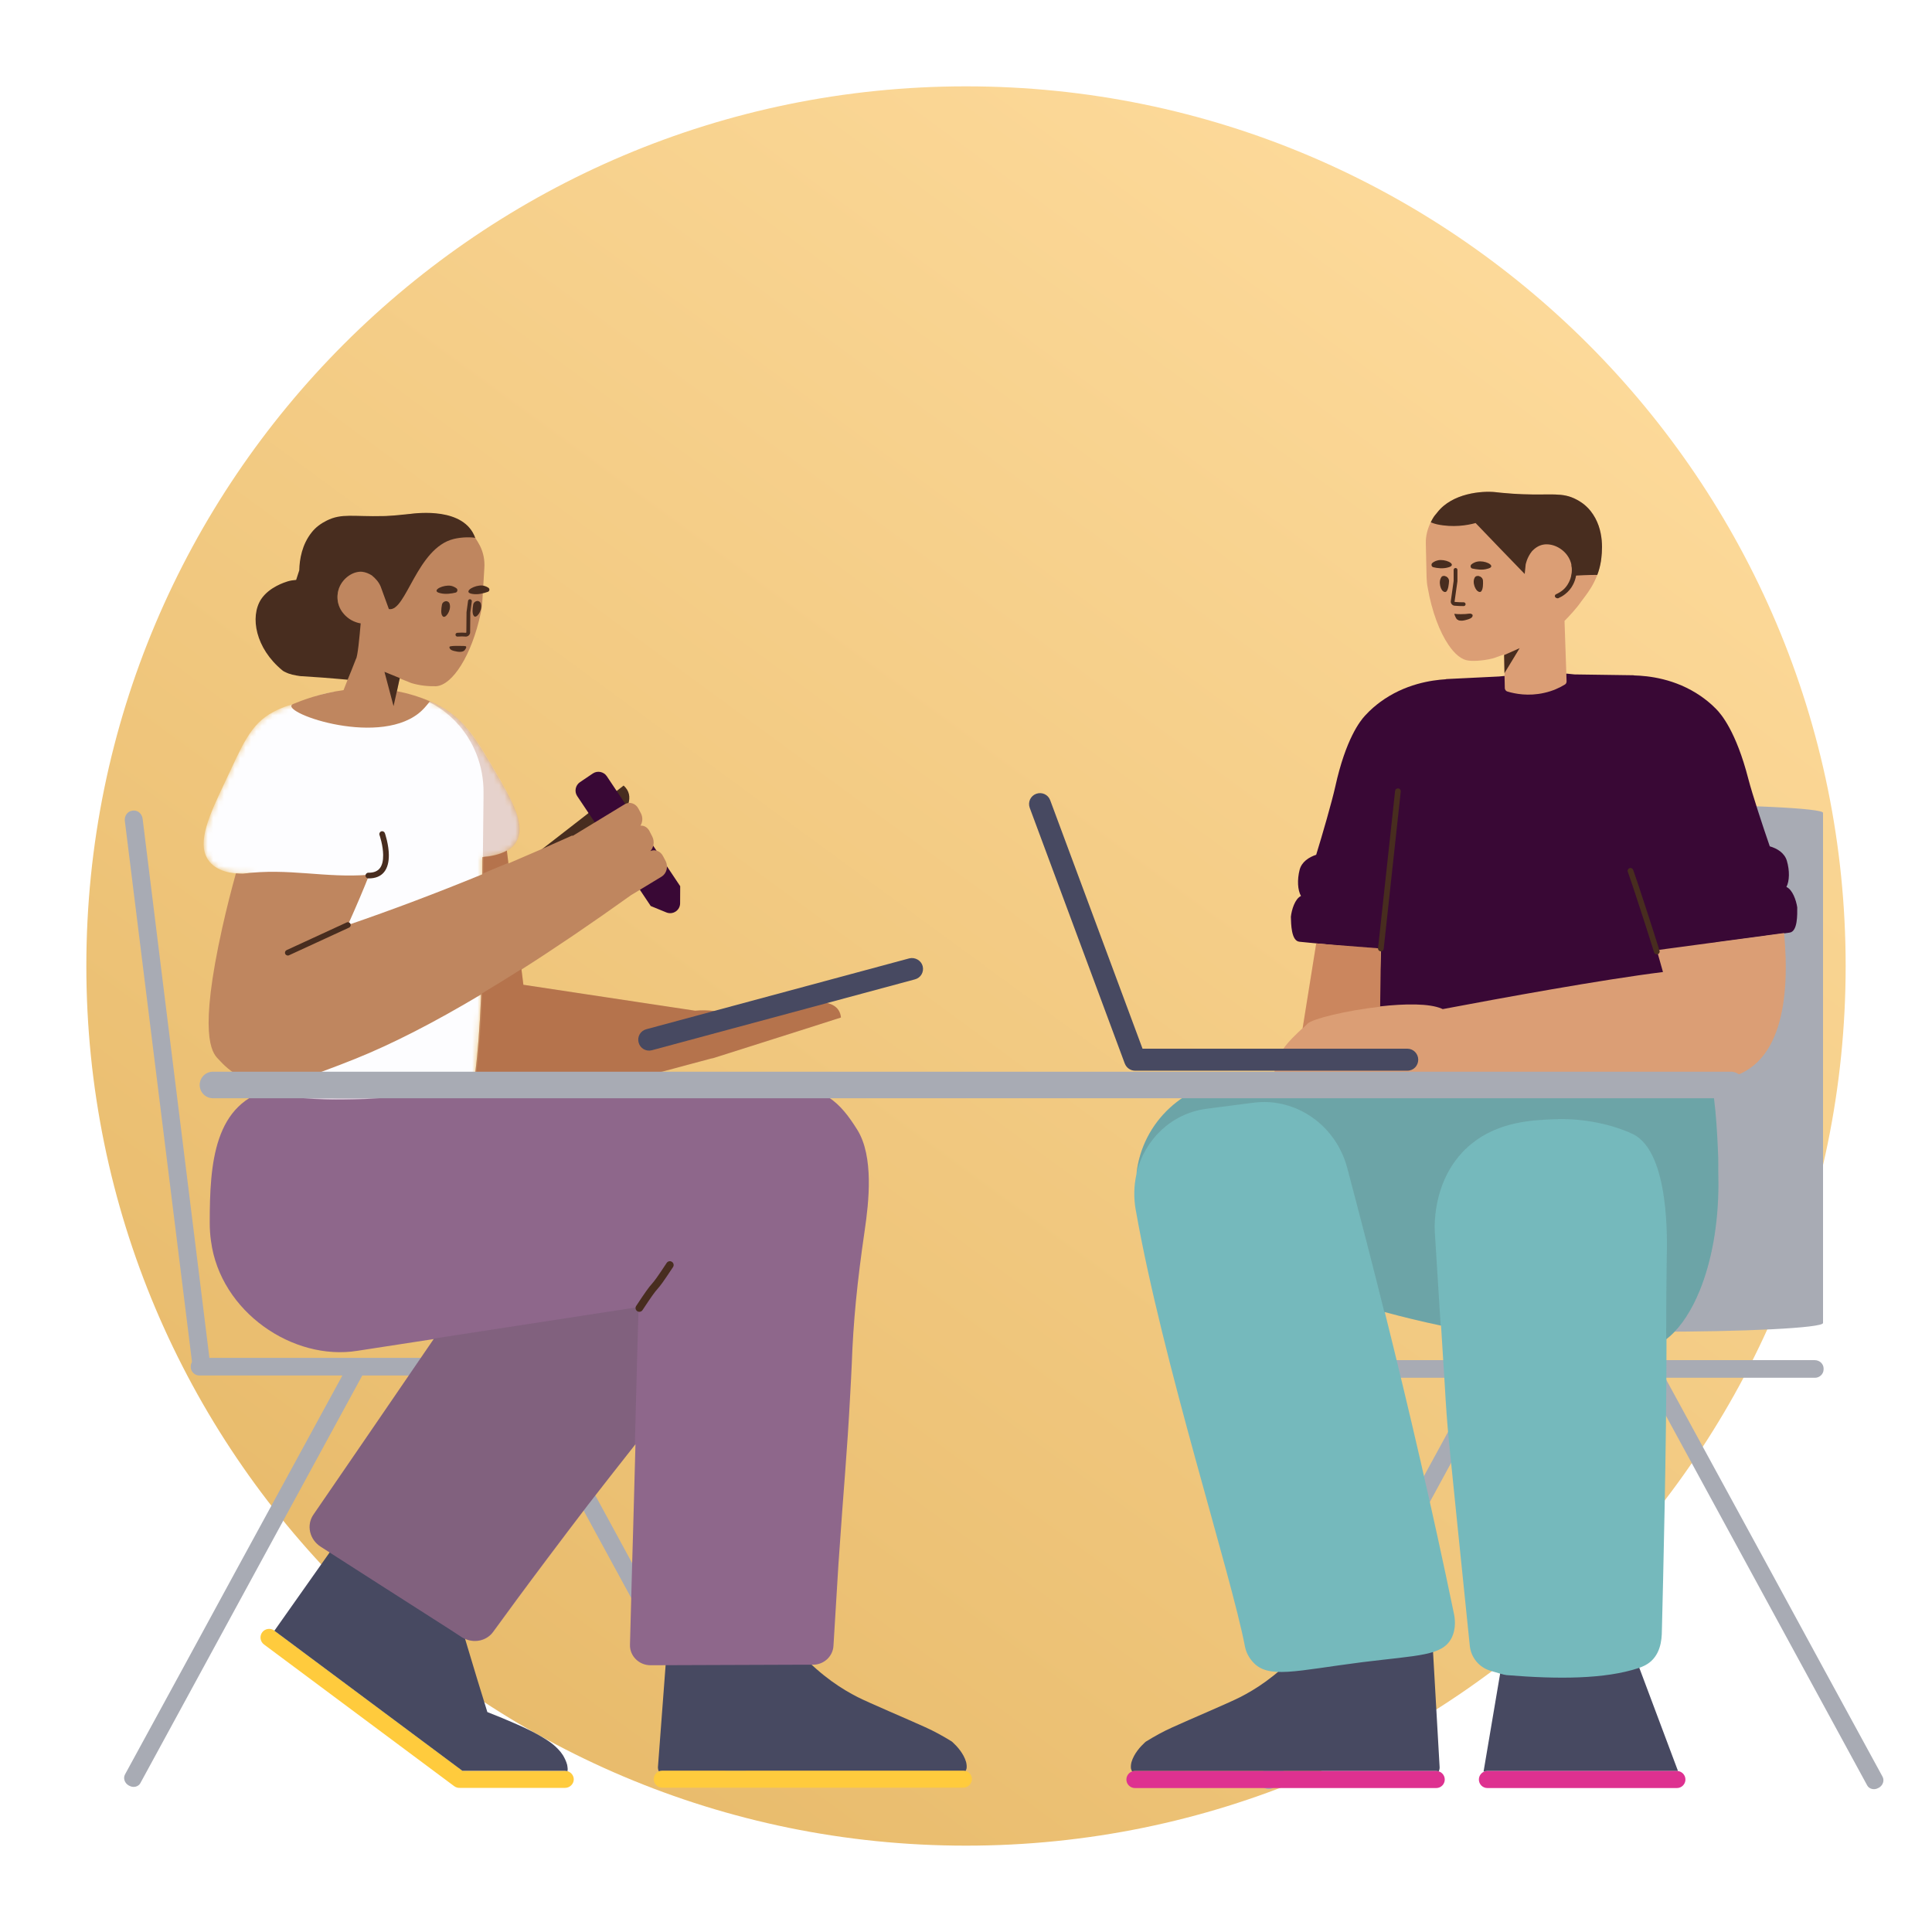<svg width="358" height="358" viewBox="0 0 358 358" fill="none" xmlns="http://www.w3.org/2000/svg">
<g filter="url(#filter0_d)">
<path d="M342 171C342 261.022 269.022 334 179 334C88.978 334 16 261.022 16 171C16 80.978 88.978 8 179 8C269.022 8 342 80.978 342 171Z" fill="url(#paint0_linear)"/>
</g>
<path d="M337.809 245.151V219.903C337.809 204.592 337.809 189.317 337.809 174.041V150.618C337.809 149.776 323.235 149.073 305.712 149.073H302.06C284.572 149.073 269.964 149.776 269.964 150.618V245.222C269.964 246.064 284.537 246.767 302.06 246.767H305.712C323.2 246.802 337.809 246.064 337.809 245.151Z" fill="#A8ABB4"/>
<path d="M234.18 331.256L234.321 331.326C235.058 331.713 236.006 331.502 236.357 330.835L277.478 255.3C277.865 254.597 277.549 253.719 276.811 253.333L276.671 253.263C275.933 252.877 274.985 253.087 274.634 253.754L264.45 272.436C257.813 284.657 251.176 296.842 244.504 309.063L233.513 329.219C233.127 329.922 233.443 330.835 234.18 331.256Z" fill="#A8ABB4"/>
<path d="M336.262 252.034H310.522C294.93 252.034 279.339 252.034 263.782 252.034H239.903C239.06 252.034 238.323 252.737 238.323 253.579V253.755C238.323 254.598 239.025 255.3 239.903 255.3H336.332C337.175 255.3 337.913 254.598 337.913 253.755V253.579C337.913 252.737 337.175 252.034 336.262 252.034Z" fill="#A8ABB4"/>
<path d="M348.835 329.219L337.844 309.063C331.207 296.842 324.57 284.657 317.897 272.436L307.714 253.754C307.363 253.087 306.414 252.841 305.677 253.263L305.537 253.333C304.799 253.719 304.483 254.632 304.869 255.3L345.991 330.835C346.342 331.502 347.29 331.748 348.027 331.326L348.168 331.256C348.905 330.835 349.221 329.922 348.835 329.219Z" fill="#A8ABB4"/>
<path d="M310.933 328.166H275.58C275.336 328.166 275.106 328.212 274.901 328.296L278.026 309.818L302.9 306.745L310.933 328.166ZM266.598 328.245C266.441 328.194 266.273 328.166 266.098 328.166H210.298C210.119 328.166 209.948 328.195 209.787 328.249C209.682 328.076 209.604 327.883 209.561 327.674V327.639C209.561 327.463 209.526 327.288 209.561 327.112C209.596 326.902 209.596 326.726 209.666 326.515C210.123 324.935 211.352 323.601 212.16 322.863C212.265 322.758 212.335 322.723 212.441 322.652C213.986 321.704 215.566 320.826 217.216 320.089C220.447 318.614 227.611 315.594 229.753 314.505C232.527 313.101 236.355 310.713 240.358 306.429C240.569 306.323 240.85 306.183 240.85 306.183L265.431 305.586C265.431 305.586 265.536 305.937 265.536 305.972L266.765 327.498C266.765 327.767 266.705 328.02 266.598 328.245Z" fill="#474961"/>
<path d="M210.299 328.166H266.134C267.007 328.166 267.714 328.873 267.714 329.746C267.714 330.618 267.007 331.326 266.134 331.326H210.299C209.426 331.326 208.719 330.618 208.719 329.746C208.719 328.873 209.426 328.166 210.299 328.166ZM275.615 328.166H310.732C311.604 328.166 312.312 328.873 312.312 329.746C312.312 330.618 311.604 331.326 310.732 331.326H275.615C274.743 331.326 274.035 330.618 274.035 329.746C274.035 328.873 274.743 328.166 275.615 328.166Z" fill="#DE3190"/>
<path d="M308.801 248.126C308.801 248.647 308.801 249.174 308.801 249.706C308.801 267.603 308.169 293.22 307.958 301.727C307.923 302.839 308.063 305.882 305.956 307.812C305.113 308.564 304.2 308.892 303.639 309.088C297.423 311.149 288.714 311.182 279.163 310.397C278.53 310.331 277.512 309.971 276.143 309.579C274.071 308.957 272.561 307.125 272.35 304.933C271.367 295.314 268.663 269.042 268.452 266.719C268.171 263.775 267.925 260.438 267.715 256.642L267.025 245.638C263.373 244.865 259.894 244.017 256.601 243.129C261.111 261.228 265.511 280.148 269.4 298.947C269.576 299.771 269.892 301.693 268.979 303.511C267.293 306.84 262.904 306.702 252.404 308.006C240.043 309.585 234.881 311.198 232.072 307.869C231.123 306.805 230.807 305.673 230.702 305.158C228.139 291.673 215.426 252.452 210.475 224.314C210.475 224.246 210.44 224.211 210.44 224.143C210.05 221.902 210.117 219.696 210.572 217.627C211.55 207.984 219.592 200.365 229.529 200.158L259.571 199.531C272.704 199.296 315.223 197.927 316.478 199.13C317.734 200.332 318.25 210.41 318.39 214.695C318.39 216.269 318.39 217.875 318.425 219.415C318.425 226.947 317.126 233.843 314.949 239.166C313.439 242.848 311.543 245.76 309.401 247.635C309.203 247.808 309.003 247.972 308.801 248.126Z" fill="#75B9BC"/>
<path opacity="0.177" d="M308.741 248.172C308.746 241.99 308.781 236.667 308.845 233.174C308.915 230.164 309.442 213.609 302.63 210.174C302.033 209.879 301.436 209.617 300.242 209.192C299.294 208.865 294.377 207.131 288.056 207.393C283.948 207.556 277.767 207.818 272.675 211.94C265.617 217.698 265.793 226.696 265.863 228.168L266.957 245.624C263.298 244.848 259.812 243.997 256.513 243.104C254.232 233.954 251.924 225.015 249.639 216.407C247.532 208.48 240.123 203.333 232.292 204.328C229.377 204.706 226.462 205.083 223.548 205.46C217.053 206.32 212.122 211.167 210.608 217.296C211.736 207.81 219.707 200.363 229.53 200.158L259.571 199.531C272.704 199.296 315.223 197.927 316.479 199.13C317.735 200.332 318.25 210.41 318.391 214.695C318.391 216.269 318.391 217.875 318.426 219.415C318.426 226.947 317.127 233.843 314.949 239.166C313.439 242.848 311.543 245.76 309.401 247.635C309.183 247.825 308.963 248.005 308.741 248.172Z" fill="#444444"/>
<path d="M255.896 175.999L240.79 174.504C239.245 174.363 239.243 171.178 239.198 169.88C239.345 168.551 239.962 166.546 241.072 166.025C240.451 164.944 240.344 163.028 240.818 161.185C241.195 159.715 242.518 158.841 243.888 158.391C245.022 154.726 246.775 148.665 247.425 145.769C249.366 136.952 252.024 133.591 252.939 132.611C253.987 131.449 255.013 130.641 255.698 130.125C260.322 126.696 265.323 126.029 267.883 125.869C267.952 125.832 268.022 125.829 268.092 125.827L277.784 125.352C279.086 125.202 280.32 125.108 281.434 125.024C284.819 124.788 288.314 124.538 291.762 124.97L302.615 125.123C302.685 125.123 302.755 125.123 302.826 125.158C305.389 125.228 310.411 125.72 315.151 128.986C315.854 129.478 316.907 130.25 317.996 131.374C318.944 132.322 321.718 135.588 323.966 144.332C324.716 147.204 326.68 153.199 327.94 156.823C329.325 157.225 330.678 158.052 331.107 159.508C331.644 161.333 331.604 163.252 331.021 164.354C332.149 164.836 332.835 166.818 333.029 168.141C333.029 169.44 333.138 172.623 331.599 172.817L317.957 174.651C318.923 182.226 318.95 188.55 318.232 192.727C318.232 192.835 318.194 192.978 318.156 193.086C317.966 194.2 317.701 195.134 317.359 195.889C317.321 195.961 317.283 196.033 317.245 196.105C315.311 198.836 300.023 197.866 296.419 197.973C290.501 198.153 283.672 198.189 275.251 198.009C272.633 197.937 267.663 198.405 261.594 196.823C261.556 196.823 261.518 196.787 261.518 196.787C261.518 196.787 260.759 196.572 259.887 196.069C259.469 195.817 258.976 195.53 258.559 195.134C254.765 191.721 255.6 183.563 255.6 183.563C255.699 180.89 255.798 178.372 255.896 175.999Z" fill="#390835"/>
<path d="M289.907 115.06L290.288 126.247C290.288 126.493 290.182 126.739 289.972 126.844C289.059 127.406 287.759 128.038 286.144 128.389C283.229 129.056 280.736 128.565 279.332 128.143C279.051 128.073 278.84 127.792 278.84 127.511L278.702 121.263C276.709 122.006 276.822 121.932 276.636 121.994C274.424 122.556 272.528 122.485 272.177 122.415C270.913 122.31 269.578 121.256 268.384 119.465C266.769 117.077 265.329 113.355 264.556 108.895C264.416 108.263 264.381 107.631 264.346 106.999L264.205 100.713C264.17 99.309 264.521 97.939 265.189 96.64C265.469 96.078 265.75 95.621 266.102 95.235C266.176 95.139 266.252 95.046 266.329 94.955C269.089 91.389 274.579 90.921 277.128 91.197C277.444 91.232 278.568 91.372 280.183 91.478C281.061 91.548 281.763 91.548 282.185 91.583C287.417 91.794 289.489 91.162 292.123 92.566C292.614 92.812 293.738 93.444 294.721 94.673C297.496 98.15 296.828 102.645 296.653 103.979C296.021 107.982 293.703 110.44 293.001 111.459C292.206 112.63 290.896 114.049 289.907 115.06ZM241.387 190.506L243.892 174.83L255.874 175.761L255.742 186.483C260.322 185.969 264.854 185.911 267.143 186.901C267.208 186.93 267.273 186.959 267.336 186.989C278.184 184.936 296.76 181.539 308.151 180.116L307.004 176.064L330.594 172.894C331.661 184.503 330.448 198.551 318.73 199.991C305.206 201.654 282.816 201.654 251.56 199.991H236.121C235.903 195.48 238.874 192.886 241.387 190.506Z" fill="#DB9E75"/>
<path d="M295.98 106.528C294.334 106.531 292.764 106.609 291.203 106.696C291.438 105.445 291.251 104.073 290.431 102.93C289.307 101.35 287.2 100.472 285.514 101.034C284.566 101.35 283.934 102.087 283.864 102.157C282.916 103.351 282.705 104.616 282.705 104.616L282.528 106.358C279.707 103.436 276.112 99.741 273.43 96.921C271.848 97.354 269.238 97.788 266.271 97.157C265.866 97.067 265.483 96.932 265.121 96.779C265.144 96.733 265.167 96.686 265.191 96.64C265.472 96.078 265.753 95.621 266.104 95.235C266.179 95.139 266.254 95.046 266.331 94.955C269.091 91.389 274.581 90.921 277.13 91.197C277.447 91.232 278.57 91.372 280.186 91.478C281.063 91.548 281.766 91.548 282.187 91.583C287.42 91.794 289.491 91.162 292.125 92.566C292.617 92.812 293.74 93.444 294.724 94.673C297.498 98.15 296.831 102.645 296.655 103.979C296.508 104.912 296.269 105.762 295.98 106.528ZM265.603 105.107C265.252 105.037 265.147 104.58 265.393 104.335C265.709 104.054 266.271 103.773 266.973 103.773C268.413 103.773 269.958 104.721 268.343 105.142C267.394 105.423 266.271 105.283 265.603 105.107ZM272.837 105.353C272.486 105.283 272.381 104.826 272.662 104.58C272.978 104.299 273.54 104.019 274.277 104.019C275.717 104.019 277.262 105.002 275.647 105.388C274.628 105.704 273.54 105.493 272.837 105.353Z" fill="#482D1F"/>
<path opacity="0.2" d="M241.361 190.591L243.893 174.83L255.876 175.761L255.743 186.542C249.503 187.241 243.174 188.786 242.303 189.677C242.002 189.981 241.685 190.284 241.361 190.591Z" fill="#8C2A00"/>
<path d="M268.342 107.601C268.307 108.198 268.202 109.181 267.85 109.532C267.253 110.059 266.481 108.303 266.937 107.214C267.113 106.758 267.359 106.688 267.64 106.723C268.061 106.793 268.342 107.179 268.342 107.601ZM274.628 107.495C274.663 108.092 274.663 109.075 274.312 109.497C273.785 110.094 272.802 108.408 273.153 107.284C273.293 106.828 273.539 106.723 273.82 106.723C274.242 106.723 274.593 107.074 274.628 107.495Z" fill="#482D1F"/>
<path d="M271.748 114.729C271.994 114.659 272.591 114.483 272.697 114.097C272.697 114.027 272.732 113.921 272.697 113.851C272.556 113.605 272.135 113.746 271.503 113.781C270.379 113.851 269.466 113.746 269.466 113.746C269.466 113.746 269.712 114.448 269.887 114.659C270.273 115.185 271.397 114.834 271.748 114.729Z" fill="#482D1F"/>
<path d="M268.837 111.379C268.771 111.775 269.078 112.164 269.478 112.231C269.566 112.239 269.566 112.239 269.623 112.243C270.215 112.289 270.586 112.306 271.222 112.306C271.416 112.306 271.573 112.149 271.573 111.955C271.573 111.761 271.416 111.604 271.222 111.604C270.606 111.604 270.252 111.587 269.677 111.543L269.563 111.534C269.562 111.533 269.53 111.492 269.531 111.486L270.059 107.719L270.063 107.671V105.599C270.063 105.405 269.906 105.248 269.712 105.248C269.518 105.248 269.36 105.405 269.36 105.599V107.646L268.837 111.379Z" fill="#482D1F"/>
<path d="M291.207 104.845C291.368 105.874 291.182 106.995 290.715 107.895C290.148 109.031 289.349 109.65 288.316 110.126C288.14 110.207 288.063 110.416 288.145 110.592C288.226 110.768 288.435 110.845 288.611 110.764C289.065 110.554 289.425 110.352 289.842 110.029C290.456 109.553 290.97 108.956 291.341 108.214C291.874 107.186 292.085 105.914 291.901 104.737C291.871 104.545 291.691 104.414 291.5 104.444C291.308 104.474 291.177 104.654 291.207 104.845Z" fill="#482D1F"/>
<path d="M268.508 107.675C268.473 108.272 268.368 109.255 268.016 109.606C267.419 110.133 266.647 108.377 267.103 107.288C267.279 106.832 267.525 106.762 267.806 106.797C268.227 106.867 268.508 107.253 268.508 107.675ZM274.794 107.569C274.829 108.166 274.829 109.15 274.478 109.571C273.951 110.168 272.968 108.482 273.319 107.359C273.459 106.902 273.705 106.797 273.986 106.797C274.408 106.797 274.759 107.148 274.794 107.569Z" fill="#482D1F"/>
<path d="M271.915 114.803C272.161 114.733 272.758 114.557 272.863 114.171C272.863 114.101 272.898 113.995 272.863 113.925C272.723 113.679 272.301 113.82 271.669 113.855C270.545 113.925 269.632 113.82 269.632 113.82C269.632 113.82 269.878 114.522 270.054 114.733C270.44 115.26 271.564 114.908 271.915 114.803Z" fill="#482D1F"/>
<path d="M291.373 104.92C291.534 105.949 291.349 107.069 290.882 107.97C290.314 109.105 289.515 109.724 288.483 110.201C288.307 110.282 288.23 110.491 288.311 110.667C288.392 110.843 288.601 110.92 288.777 110.838C289.231 110.629 289.591 110.427 290.008 110.104C290.623 109.628 291.137 109.03 291.508 108.289C292.041 107.26 292.251 105.989 292.067 104.812C292.037 104.62 291.858 104.489 291.666 104.519C291.474 104.549 291.343 104.728 291.373 104.92Z" fill="#482D1F"/>
<path d="M307.515 176.168C307.6 176.446 307.444 176.741 307.166 176.827C306.888 176.912 306.593 176.756 306.508 176.478C305.507 173.225 302.312 163.368 301.636 161.547C301.535 161.274 301.674 160.971 301.947 160.87C302.22 160.768 302.523 160.908 302.624 161.18C303.309 163.026 306.508 172.897 307.515 176.168ZM259.56 146.671C258.682 154.788 257.979 161.263 256.399 175.818C256.368 176.107 256.108 176.316 255.819 176.285C255.529 176.253 255.32 175.994 255.352 175.704C256.932 161.149 257.634 154.674 258.512 146.558C258.543 146.269 258.803 146.06 259.093 146.091C259.382 146.122 259.591 146.382 259.56 146.671Z" fill="#482D1F"/>
<path d="M278.713 121.387L281.59 120.105L278.781 124.735L278.713 121.387Z" fill="#482D1F"/>
<path d="M137.819 330.835L137.678 330.905C136.941 331.292 135.993 331.081 135.641 330.414L94.52 254.879C94.134 254.176 94.45 253.298 95.187 252.912L95.328 252.842C96.065 252.456 97.013 252.666 97.365 253.334L107.548 272.015C114.185 284.236 120.822 296.421 127.494 308.642L138.486 328.798C138.872 329.501 138.556 330.414 137.819 330.835Z" fill="#A8ABB4"/>
<path d="M37.003 251.613H62.743C78.335 251.613 93.927 251.613 109.483 251.613H133.362C134.205 251.613 134.942 252.315 134.942 253.158V253.333C134.942 254.176 134.24 254.879 133.362 254.879H36.933C36.09 254.879 35.352 254.176 35.352 253.333V253.158C35.352 252.315 36.09 251.613 37.003 251.613Z" fill="#A8ABB4"/>
<path d="M23.166 328.798L34.157 308.642C40.794 296.421 47.431 284.236 54.103 272.015L64.287 253.334C64.638 252.666 65.586 252.421 66.324 252.842L66.464 252.912C67.201 253.298 67.518 254.211 67.131 254.879L26.01 330.414C25.659 331.081 24.711 331.327 23.973 330.905L23.833 330.835C23.096 330.414 22.779 329.501 23.166 328.798Z" fill="#A8ABB4"/>
<path d="M26.431 151.742L29.767 178.711C31.804 195.04 33.806 211.369 35.842 227.663L38.932 252.666C39.038 253.544 38.441 254.422 37.598 254.527L37.422 254.562C36.58 254.667 35.807 254.035 35.667 253.087L23.13 152.093C23.025 151.215 23.622 150.337 24.465 150.232L24.64 150.197C25.518 150.091 26.326 150.793 26.431 151.742Z" fill="#A8ABB4"/>
<path d="M85.717 328.134H104.706C105.584 328.134 106.321 328.855 106.321 329.714C106.321 330.573 105.584 331.294 104.706 331.294H85.216C84.339 331.294 83.636 330.607 83.601 329.714C83.601 328.855 84.339 328.134 85.216 328.134H85.717L86.094 328.415C86.797 328.942 86.937 329.96 86.41 330.662C85.884 331.365 84.865 331.505 84.163 330.978L48.906 304.711C48.204 304.185 48.063 303.166 48.59 302.464C49.117 301.762 50.135 301.621 50.838 302.148L85.717 328.134ZM178.485 331.258H122.721C121.843 331.258 121.14 330.555 121.14 329.677C121.14 328.8 121.843 328.097 122.721 328.097H178.52C179.398 328.097 180.101 328.8 180.101 329.677C180.066 330.555 179.363 331.258 178.485 331.258Z" fill="#FFCB3D"/>
<path d="M50.843 302.176L63.724 283.919L84.864 299.265C86.023 303.198 87.217 307.131 88.411 311.099C89.043 313.171 89.675 315.208 90.307 317.245C92.274 318.017 93.959 318.72 95.153 319.246C97.436 320.23 99.367 321.143 101.474 322.512C101.474 322.512 103.3 323.636 104.318 325.251C104.635 325.778 104.915 326.375 105.091 327.007C105.161 327.288 105.161 327.569 105.196 327.815C105.19 327.939 105.173 328.071 105.147 328.206C104.996 328.159 104.837 328.133 104.672 328.133H85.684L50.843 302.176ZM178.924 328.157C178.785 328.118 178.638 328.097 178.487 328.097H122.687C122.467 328.097 122.257 328.141 122.068 328.221C121.968 328.002 121.912 327.758 121.912 327.5L123.451 307.062C123.404 306.36 131.342 306.02 147.266 306.044C147.652 306.044 148.003 306.149 148.319 306.395C152.322 310.679 156.15 313.067 158.924 314.472C161.066 315.56 168.23 318.58 171.461 320.055C173.111 320.793 174.692 321.671 176.237 322.619C176.342 322.689 176.412 322.724 176.518 322.829C177.325 323.567 178.554 324.901 179.011 326.481C179.081 326.692 179.081 326.868 179.116 327.078C179.151 327.254 179.116 327.43 179.116 327.605V327.64C179.078 327.826 179.012 327.999 178.924 328.157Z" fill="#474961"/>
<path d="M80.366 248.128L66.229 250.304C54.291 252.226 40.849 243.091 39.105 230.013C38.934 228.867 38.865 227.721 38.865 226.575C38.865 215.722 39.565 204.13 50.697 201.7C61.829 199.271 135.623 201.026 144.146 201.026C152.669 201.026 155.74 204.382 158.842 209.324C161.943 214.267 161.009 222.722 160.222 228.047C158.819 237.654 158.101 245.002 157.828 252.855C157.759 254.507 157.657 256.259 157.554 258.214C156.938 269.877 156.391 274.697 155.365 289.831C154.989 295.83 154.681 301.021 154.441 304.965C154.339 306.92 152.663 308.47 150.679 308.47H148.661L120.531 308.571C118.411 308.571 116.666 306.852 116.735 304.762L117.111 290.774L117.35 282.415C117.484 277.721 117.618 272.712 117.751 267.617C114.556 271.664 111.643 275.384 109.014 278.777C106.885 281.573 104.446 284.785 101.405 288.836C97.367 294.209 93.961 298.844 91.362 302.426C90.224 303.963 88.144 304.478 86.347 303.756C86.071 303.65 85.801 303.515 85.542 303.35L83.611 302.086L70.266 293.553L59.415 286.6C57.343 285.265 56.746 282.596 58.081 280.665L66.895 267.812L72.163 260.122C74.024 257.395 76.759 253.396 80.366 248.128Z" fill="#8E678B"/>
<path opacity="0.177" d="M117.638 267.749C110.969 276.197 105.537 283.214 101.344 288.801C97.306 294.174 93.899 298.809 91.301 302.391C90.001 304.147 87.473 304.568 85.542 303.339L83.61 302.075L70.266 293.542L59.415 286.588C57.343 285.254 56.746 282.585 58.081 280.654L66.895 267.801L72.162 260.111C74.034 257.369 76.788 253.343 80.424 248.032L118.303 242.199V243.179L118.063 251.538C117.922 256.86 117.78 262.355 117.638 267.749L117.638 267.749Z" fill="#444444"/>
<path d="M123.538 234.018C121.814 236.626 121.298 237.336 120.773 237.923C120.192 238.574 119.643 239.33 117.884 241.99C117.67 242.313 117.759 242.749 118.083 242.963C118.406 243.177 118.842 243.088 119.056 242.764C120.78 240.157 121.296 239.446 121.821 238.859C122.402 238.209 122.951 237.453 124.71 234.793C124.923 234.469 124.835 234.034 124.511 233.82C124.187 233.606 123.752 233.695 123.538 234.018Z" fill="#482D1F"/>
<path d="M97.051 159.924C102.213 156.061 115.557 145.562 115.557 145.562C119.911 149.495 109.447 156.553 109.447 156.553" fill="#482D1F"/>
<mask id="mask0" mask-type="alpha" maskUnits="userSpaceOnUse" x="37" y="128" width="60" height="76">
<path d="M78.575 129.569C79.674 129.916 80.784 130.39 81.881 131.023C86.06 133.446 88.062 136.572 91.749 142.928C94.839 148.195 97.578 152.936 95.612 156.096C94.305 158.194 91.381 158.743 89.414 158.896L89.326 167.053V167.404L89.15 184.892C88.865 190.543 88.514 195.139 88.097 198.68C87.47 203.993 47.361 206.182 47.361 200.089C46.413 197.771 46.098 190.265 46.133 187.596L46.42 161.752C45.966 161.795 45.508 161.846 45.044 161.906C43.078 161.906 40.023 161.533 38.548 159.298C36.406 156.094 38.864 150.915 41.603 145.103C44.904 138.136 46.324 134.161 50.733 131.877C52.65 130.884 54.245 130.393 55.517 130.405C58.128 128.869 61.151 128.015 64.358 128.074L72.084 128.214C74.383 128.239 76.573 128.718 78.575 129.569Z" fill="white"/>
</mask>
<g mask="url(#mask0)">
<path d="M78.575 129.569C79.674 129.916 80.784 130.39 81.881 131.023C86.06 133.446 88.062 136.572 91.749 142.928C94.839 148.195 97.578 152.936 95.612 156.096C94.305 158.194 91.381 158.743 89.414 158.896L89.326 167.053V167.404L89.15 184.892C88.865 190.543 88.514 195.139 88.097 198.68C87.47 203.993 47.361 206.182 47.361 200.089C46.413 197.771 46.098 190.265 46.133 187.596L46.42 161.752C45.966 161.795 45.508 161.846 45.044 161.906C43.078 161.906 40.023 161.533 38.548 159.298C36.406 156.094 38.864 150.915 41.603 145.103C44.904 138.136 46.324 134.161 50.733 131.877C52.65 130.884 54.245 130.393 55.517 130.405C58.128 128.869 61.151 128.015 64.358 128.074L72.084 128.214C74.383 128.239 76.573 128.718 78.575 129.569Z" fill="#FDFDFF"/>
</g>
<path opacity="0.2" d="M70.118 128.301C73.449 127.997 77.946 128.755 81.88 131.024C86.059 133.447 88.116 136.711 91.803 143.067C94.894 148.334 97.577 152.936 95.611 156.097C94.318 158.172 91.442 158.731 89.476 158.892L89.597 147.617V146.985C89.738 136.801 81.942 128.443 72.145 128.338L70.118 128.301Z" fill="#8C2A00"/>
<path d="M126.042 164.212L126.025 167.347C126.041 168.669 124.705 169.574 123.474 169.072L120.581 167.885L106.951 147.509C106.387 146.661 106.629 145.492 107.477 144.928L109.865 143.316C110.713 142.753 111.883 142.995 112.447 143.843L126.042 164.212Z" fill="#390835"/>
<path d="M106.165 154.864L115.786 149.012C116.67 148.489 117.811 148.866 118.319 149.872L118.786 150.761C119.151 151.509 119.074 152.362 118.677 152.992C119.39 152.938 120.072 153.359 120.42 154.144L120.888 155.059C121.326 155.979 121.131 157.052 120.515 157.704C121.371 157.316 122.407 157.707 122.886 158.686L123.353 159.572C123.863 160.614 123.508 161.86 122.626 162.421L116.912 165.886C109.699 171.051 102.938 175.641 96.629 179.655L96.975 182.471C104.65 183.628 115.214 185.224 128.667 187.257L128.814 187.279C131.274 187.068 133.42 187.437 134.886 187.74C138.562 187.372 142.2 186.97 145.841 186.603C148.787 185.744 155.4 184.342 155.832 188.543C155.832 188.543 152.994 189.466 149.152 190.689C143.718 192.417 136.24 194.78 132.017 196.128L131.867 196.132L114.469 200.798L86.394 200.738C86.363 200.624 86.332 200.511 86.301 200.399C87.354 199.867 87.987 199.282 88.07 198.655C88.54 195.116 88.891 190.515 89.125 184.852L89.13 184.283C80.414 189.485 72.671 193.448 65.901 196.172C61.898 197.787 57.965 199.227 54.137 200.491C45.217 202.247 41.428 197.217 40.41 196.199C39.216 195.005 36.793 191.669 41.182 171.934C42.016 168.188 42.889 164.8 43.717 161.831C44.18 161.874 44.62 161.889 45.016 161.889C53.556 160.782 60.159 162.757 68.421 162.093C67.405 164.682 66.087 167.787 64.464 171.407C72.611 168.615 80.907 165.485 89.354 162.016L89.388 158.83C90.727 158.725 92.508 158.438 93.922 157.605C93.925 157.62 93.927 157.635 93.93 157.65L94.217 159.989C98.089 158.351 101.992 156.643 105.927 154.864C105.979 154.838 106.058 154.838 106.165 154.864ZM63.661 127.877C64.427 125.864 65.18 124.085 65.981 121.967C65.978 121.966 65.976 121.964 65.974 121.963L66.713 115.84C66.643 115.454 66.325 115.607 65.974 115.502C65.061 115.256 64.269 114.494 63.637 113.792C62.478 112.457 62.287 110.515 62.849 108.724C63.551 107.004 65.377 105.704 67.063 105.845C67.695 105.915 68.292 106.161 68.854 106.512L68.889 106.547C69.064 106.723 69.31 106.758 69.556 106.793C70.153 106.793 70.645 106.371 70.68 105.775L70.996 96.609C70.996 96.012 71.452 95.591 72.049 95.591C73.349 95.591 74.613 95.521 75.912 95.24C76.088 95.24 76.228 95.204 76.369 95.204C77.633 95.064 84.41 94.643 88.062 99.664C88.379 100.156 88.695 100.648 88.94 101.139C89.572 102.403 89.853 103.808 89.748 105.283L89.362 111.674C89.291 112.306 89.221 112.938 89.081 113.605C87.395 121.507 83.813 126.985 80.793 127.16C79.248 127.195 77.703 127.02 76.193 126.563C76.005 126.469 76.124 126.543 74.014 125.69L73.571 128.082C75.549 128.457 77.589 129.061 79.65 129.966C78.983 130.844 78.265 131.655 77.528 132.217C69.521 138.468 51.178 131.727 54.345 130.438C55.899 129.806 59.277 128.476 63.661 127.877Z" fill="#BF865F"/>
<path opacity="0.2" d="M89.347 184.06C91.704 182.652 94.133 181.153 96.633 179.563L96.998 182.496C102.106 183.283 112.696 184.88 128.769 187.289C128.774 187.288 128.779 187.288 128.784 187.287C131.305 187.05 133.505 187.473 135 187.782C138.675 187.413 142.2 186.97 145.84 186.603C148.787 185.745 155.399 184.342 155.831 188.544C155.475 188.669 153.209 189.363 149.367 190.585C143.933 192.313 136.455 194.676 132.233 196.024L132.082 196.029L114.684 200.694L86.609 200.634C86.578 200.521 86.547 200.408 86.517 200.295C87.569 199.763 88.202 199.179 88.285 198.552C88.755 195.013 89.106 190.412 89.34 184.749L89.347 184.06ZM89.57 161.816L89.603 158.727C90.871 158.628 92.535 158.365 93.909 157.63L94.189 159.89C92.645 160.543 91.105 161.185 89.57 161.816Z" fill="#8C2A00"/>
<path d="M170.972 179.02C171.252 180.109 170.62 181.197 169.532 181.478L120.79 194.612C119.702 194.893 118.613 194.261 118.332 193.172C118.051 192.083 118.683 190.995 119.772 190.714L168.513 177.58C169.567 177.334 170.691 177.967 170.972 179.02Z" fill="#474961"/>
<path d="M55.453 105.672C55.503 103.623 55.959 100.899 57.757 98.646C58.494 97.698 59.477 96.996 60.531 96.469C63.34 95.064 65.482 95.766 71.031 95.626C72.154 95.626 73.805 95.451 75.912 95.24C77.352 95.062 86.017 93.955 88.062 99.665C87.341 99.524 85.639 99.489 84.059 99.875C77.246 101.561 75.244 113.36 72.119 112.868C72.089 112.864 72.058 112.859 72.024 112.852L72.049 112.833L70.539 108.689C70.188 107.847 69.591 107.179 68.888 106.617C68.326 106.266 67.73 106.021 67.097 105.95C65.412 105.81 63.586 107.109 62.883 108.83C62.216 110.551 62.532 112.482 63.761 113.816C64.534 114.694 65.588 115.291 66.746 115.502L66.834 115.5C66.612 118.127 66.279 121.657 65.949 122.141C65.424 123.518 64.926 124.721 64.43 125.952C63.722 125.894 63.094 125.834 62.603 125.791C61.057 125.651 58.775 125.475 55.895 125.299C55.895 125.299 55.685 125.299 55.509 125.264C54.596 125.124 53.718 124.983 52.84 124.527C52.84 124.527 52.559 124.421 52.313 124.211C47.362 120.137 46.273 114.308 48.38 111.042C49.891 108.76 52.84 107.882 53.262 107.741C53.824 107.566 54.385 107.495 54.877 107.46C55.069 106.885 55.261 106.28 55.453 105.672ZM84.41 109.813C83.707 109.989 82.549 110.164 81.6 109.918C79.95 109.567 81.495 108.584 83.005 108.514C83.707 108.479 84.269 108.76 84.621 109.041C84.866 109.286 84.761 109.743 84.41 109.813ZM90.38 109.673C89.677 109.918 88.589 110.234 87.57 110.059C85.85 109.813 87.325 108.689 88.799 108.514C89.572 108.408 90.099 108.654 90.485 108.9C90.801 109.111 90.731 109.567 90.38 109.673Z" fill="#482D1F"/>
<path d="M87.78 114.097C87.464 113.676 87.569 112.728 87.675 112.096C87.71 111.639 88.131 111.358 88.517 111.358C88.763 111.394 89.079 111.534 89.15 112.026C89.395 113.184 88.201 114.8 87.78 114.097ZM81.986 114.133C81.635 113.711 81.775 112.728 81.88 112.131C81.916 111.674 82.337 111.394 82.723 111.394C82.969 111.429 83.285 111.569 83.355 112.061C83.601 113.22 82.442 114.835 81.986 114.133Z" fill="#482D1F"/>
<path d="M87.427 111.44C87.453 111.248 87.318 111.071 87.126 111.045C86.934 111.019 86.757 111.154 86.731 111.346L86.45 113.418L86.447 113.462L86.412 117.183C86.398 117.225 86.365 117.253 86.319 117.257C85.879 117.21 85.349 117.211 84.728 117.259C84.534 117.273 84.39 117.442 84.404 117.636C84.419 117.829 84.588 117.974 84.781 117.959C85.374 117.914 85.87 117.914 86.267 117.958L86.306 117.96C86.716 117.96 87.044 117.668 87.109 117.28L87.114 117.226L87.149 113.49L87.427 111.44Z" fill="#482D1F"/>
<path d="M84.34 120.664C84.094 120.629 83.462 120.488 83.321 120.102C83.321 120.032 83.251 119.926 83.286 119.856C83.391 119.681 84.48 119.681 84.48 119.681C85.92 119.716 86.271 119.646 86.376 119.821C86.412 119.926 86.412 120.067 86.166 120.383C85.85 120.98 84.691 120.769 84.34 120.664Z" fill="#482D1F"/>
<path d="M64.242 170.929C64.506 170.807 64.819 170.923 64.941 171.187C65.063 171.451 64.947 171.764 64.683 171.886L53.551 177.013C53.287 177.134 52.974 177.019 52.852 176.754C52.73 176.49 52.846 176.177 53.11 176.056L64.242 170.929ZM70.322 154.727C70.225 154.452 70.369 154.151 70.643 154.055C70.918 153.958 71.218 154.102 71.315 154.376C71.34 154.446 71.381 154.57 71.433 154.742C71.519 155.025 71.605 155.339 71.685 155.677C71.903 156.599 72.039 157.52 72.052 158.389C72.09 161.081 70.927 162.804 68.248 162.768C67.957 162.765 67.725 162.526 67.728 162.235C67.732 161.944 67.971 161.711 68.262 161.715C70.24 161.741 71.029 160.572 70.998 158.404C70.987 157.621 70.862 156.773 70.66 155.92C70.585 155.605 70.505 155.311 70.425 155.048C70.378 154.892 70.341 154.782 70.322 154.727Z" fill="#482D1F"/>
<path d="M74.085 125.651L71.24 124.492L72.926 130.848L74.085 125.651Z" fill="#482D1F"/>
<path d="M320.74 198.587H39.458C38.1 198.587 37 199.687 37 201.045C37 202.403 38.1 203.503 39.458 203.503H320.74C322.097 203.503 323.198 202.403 323.198 201.045C323.198 199.687 322.097 198.587 320.74 198.587Z" fill="#A8ABB4"/>
<path d="M208.561 197.361C208.911 197.98 209.575 198.398 210.335 198.398H260.797C261.921 198.398 262.799 197.485 262.799 196.361C262.799 195.237 261.886 194.324 260.797 194.324H211.713L194.603 148.287C194.217 147.233 193.058 146.707 192.004 147.093C190.951 147.479 190.424 148.638 190.81 149.691L208.404 197.028C208.447 197.146 208.5 197.257 208.561 197.361Z" fill="#474961"/>
<defs>
<filter id="filter0_d" x="0" y="0" width="358" height="358" filterUnits="userSpaceOnUse" color-interpolation-filters="sRGB">
<feFlood flood-opacity="0" result="BackgroundImageFix"/>
<feColorMatrix in="SourceAlpha" type="matrix" values="0 0 0 0 0 0 0 0 0 0 0 0 0 0 0 0 0 0 127 0" result="hardAlpha"/>
<feOffset dy="8"/>
<feGaussianBlur stdDeviation="8"/>
<feColorMatrix type="matrix" values="0 0 0 0 0 0 0 0 0 0 0 0 0 0 0 0 0 0 0.054 0"/>
<feBlend mode="normal" in2="BackgroundImageFix" result="effect1_dropShadow"/>
<feBlend mode="normal" in="SourceGraphic" in2="effect1_dropShadow" result="shape"/>
</filter>
<linearGradient id="paint0_linear" x1="295.209" y1="2.819" x2="56.071" y2="329.069" gradientUnits="userSpaceOnUse">
<stop stop-color="#FFDD9F"/>
<stop offset="1" stop-color="#E6B867"/>
</linearGradient>
</defs>
</svg>

